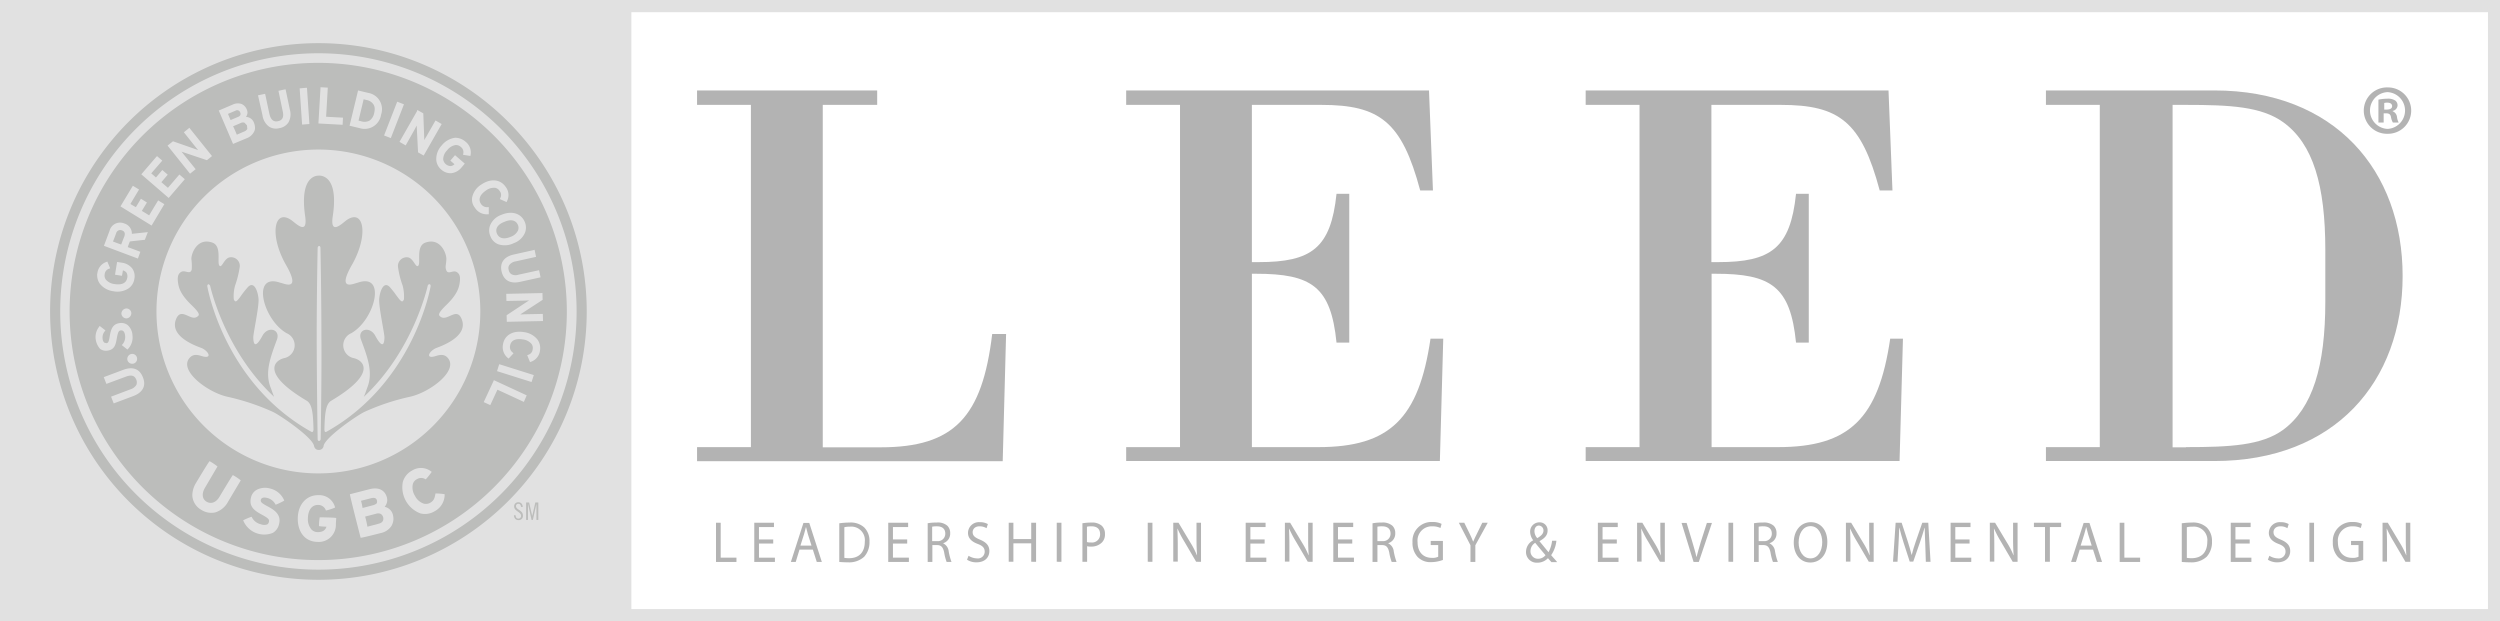 <svg xmlns="http://www.w3.org/2000/svg" width="529.651" height="131.578" viewBox="0 0 529.651 131.578">
  <g id="LEED_logo_USGBC_greyscale" data-name="LEED logo USGBC greyscale" opacity="0.298">
    <g id="Group_10562" data-name="Group 10562" transform="translate(0 0)">
      <g id="Group_10561" data-name="Group 10561">
        <g id="Group_10559" data-name="Group 10559">
          <g id="Group_10557" data-name="Group 10557" transform="translate(147.678 19.16)">
            <path id="Path_5309" data-name="Path 5309" d="M376,133.11v-2.942h11.409V57.661H376V54.6h38.162v3.061H402.634v72.547h12.244c15.662,0,21.545-6.48,23.652-24.01h2.942l-.716,26.952H376Z" transform="translate(-376 -54.6)"/>
            <path id="Path_5310" data-name="Path 5310" d="M631.294,130.168h14.112c15.185,0,21.307-6.122,23.771-22.976h2.7l-.716,25.918H604.7v-2.942h11.409V57.661H604.7V54.6h64.159l.835,21.188h-2.7C663.1,61.2,658.4,57.661,646.042,57.661H631.334V90.973h1.431c11.17,0,15.3-2.942,16.5-14.47h2.7v31.523h-2.7c-1.193-11.886-5.287-14.589-17.093-14.589h-.835v36.731Z" transform="translate(-513.788 -54.6)"/>
            <path id="Path_5311" data-name="Path 5311" d="M876.234,130.168h14.112c15.185,0,21.307-6.122,23.771-22.976h2.7L916.1,133.11H849.6v-2.942h11.409V57.661H849.6V54.6h64.159l.835,21.188h-2.7C908,61.2,903.3,57.661,890.942,57.661H876.234V90.973h1.431c11.17,0,15.3-2.942,16.5-14.47h2.7v31.523h-2.7c-1.193-11.886-5.287-14.589-17.054-14.589h-.835v36.731Z" transform="translate(-661.336 -54.6)"/>
            <path id="Path_5312" data-name="Path 5312" d="M1094.9,130.168h11.409V57.661H1094.9V54.6h35.657c25.56,0,39.911,16.974,39.911,39.314,0,22.38-14.35,39.2-39.911,39.2H1094.9Zm29.655,0c9.421,0,16.02-.358,20.591-3.657,6.241-4.611,8.944-13.436,8.944-27.19V88.389c0-13.675-2.584-22.5-8.944-27.071-4.611-3.3-11.17-3.657-20.591-3.657h-2.822v72.547h2.822Z" transform="translate(-809.125 -54.6)"/>
          </g>
          <g id="Group_10558" data-name="Group 10558" transform="translate(151.692 110.589)">
            <path id="Path_5313" data-name="Path 5313" d="M386.1,285h.994v7.394h3.339v.914H386.1Z" transform="translate(-386.1 -284.841)"/>
            <path id="Path_5314" data-name="Path 5314" d="M410.515,289.412h-3.021v2.981h3.379v.914H406.5V285h4.174v.914h-3.18v2.624h3.021Z" transform="translate(-398.391 -284.841)"/>
            <path id="Path_5315" data-name="Path 5315" d="M427.829,290.745l-.8,2.624H426l2.663-8.268H429.9l2.663,8.268h-1.073l-.835-2.624Zm2.544-.835-.755-2.385c-.159-.556-.278-1.034-.4-1.511h-.04c-.119.477-.239.994-.4,1.511l-.755,2.385Z" transform="translate(-410.139 -284.901)"/>
            <path id="Path_5316" data-name="Path 5316" d="M451.8,285.059a16.379,16.379,0,0,1,2.147-.159,4.264,4.264,0,0,1,3.14,1.034,4.015,4.015,0,0,1,1.113,2.981,4.583,4.583,0,0,1-1.113,3.22,4.721,4.721,0,0,1-3.458,1.193c-.716,0-1.312-.04-1.829-.08v-8.189Zm1.034,7.314a6.83,6.83,0,0,0,1.034.08c2.147,0,3.339-1.272,3.339-3.5a2.859,2.859,0,0,0-3.14-3.18,4.579,4.579,0,0,0-1.193.119v6.479Z" transform="translate(-425.683 -284.781)"/>
            <path id="Path_5317" data-name="Path 5317" d="M481.915,289.412h-3.021v2.981h3.379v.914H477.9V285h4.214v.914h-3.22v2.624h3.021Z" transform="translate(-441.408 -284.841)"/>
            <path id="Path_5318" data-name="Path 5318" d="M498.8,285.059a9.406,9.406,0,0,1,1.948-.159,3.035,3.035,0,0,1,2.266.676,2.128,2.128,0,0,1,.6,1.59,2.106,2.106,0,0,1-1.471,2.107v.04a2.1,2.1,0,0,1,1.153,1.67,12.582,12.582,0,0,0,.6,2.266h-1.034a10.494,10.494,0,0,1-.517-1.988c-.239-1.153-.636-1.59-1.55-1.59h-.954v3.578h-.994v-8.189Zm.994,3.776h1.034a1.57,1.57,0,0,0,1.749-1.59c0-1.073-.716-1.55-1.789-1.55a4.829,4.829,0,0,0-.994.08Z" transform="translate(-454 -284.781)"/>
            <path id="Path_5319" data-name="Path 5319" d="M520.218,291.816a3.528,3.528,0,0,0,1.789.557,1.438,1.438,0,0,0,1.63-1.431c0-.755-.4-1.232-1.471-1.63-1.272-.477-2.067-1.193-2.067-2.345a2.305,2.305,0,0,1,2.5-2.266,3.354,3.354,0,0,1,1.709.4l-.278.875a2.844,2.844,0,0,0-1.471-.4c-1.073,0-1.471.676-1.471,1.232,0,.755.477,1.153,1.55,1.59,1.312.557,1.988,1.232,1.988,2.425,0,1.272-.875,2.385-2.743,2.385a3.572,3.572,0,0,1-1.988-.557Z" transform="translate(-466.712 -284.66)"/>
            <path id="Path_5320" data-name="Path 5320" d="M543.094,285v3.458h3.776V285H547.9v8.268H546.87v-3.9h-3.776v3.9H542.1V285Z" transform="translate(-480.087 -284.841)"/>
            <path id="Path_5321" data-name="Path 5321" d="M568.694,285v8.268H567.7V285Z" transform="translate(-495.511 -284.841)"/>
            <path id="Path_5322" data-name="Path 5322" d="M581.3,285.059a11.56,11.56,0,0,1,1.948-.159,3.127,3.127,0,0,1,2.186.676,2.274,2.274,0,0,1,.676,1.749,2.392,2.392,0,0,1-.6,1.749,3.113,3.113,0,0,1-2.385.914,2.331,2.331,0,0,1-.795-.079v3.3h-.994v-8.149Zm.994,3.975a2.582,2.582,0,0,0,.835.08,1.7,1.7,0,0,0,1.948-1.789c0-1.113-.716-1.63-1.829-1.63a4.66,4.66,0,0,0-.954.08Z" transform="translate(-503.705 -284.781)"/>
            <path id="Path_5323" data-name="Path 5323" d="M617.194,285v8.268H616.2V285Z" transform="translate(-524.731 -284.841)"/>
            <path id="Path_5324" data-name="Path 5324" d="M629.8,293.308V285h1.113l2.5,4.174a17.534,17.534,0,0,1,1.391,2.7h.04c-.08-1.113-.119-2.107-.119-3.419V285h.954v8.268H634.65l-2.465-4.214a23.512,23.512,0,0,1-1.471-2.783h-.04c.04,1.034.08,2.027.08,3.419v3.538H629.8Z" transform="translate(-532.925 -284.841)"/>
            <path id="Path_5325" data-name="Path 5325" d="M672.415,289.412h-3.021v2.981h3.379v.914H668.4V285h4.214v.914h-3.22v2.624h3.021Z" transform="translate(-556.181 -284.841)"/>
            <path id="Path_5326" data-name="Path 5326" d="M689.3,293.308V285h1.113l2.5,4.174a17.54,17.54,0,0,1,1.391,2.7h.04c-.08-1.113-.119-2.107-.119-3.419V285h.954v8.268H694.15l-2.465-4.214a23.512,23.512,0,0,1-1.471-2.783h-.04c.04,1.034.08,2.027.08,3.419v3.538H689.3Z" transform="translate(-568.773 -284.841)"/>
            <path id="Path_5327" data-name="Path 5327" d="M719.115,289.412h-3.021v2.981h3.379v.914H715.1V285h4.214v.914h-3.22v2.624h3.021Z" transform="translate(-584.317 -284.841)"/>
            <path id="Path_5328" data-name="Path 5328" d="M736,285.059a9.406,9.406,0,0,1,1.948-.159,3.1,3.1,0,0,1,2.266.676,2.128,2.128,0,0,1,.6,1.59,2.106,2.106,0,0,1-1.471,2.107v.04a2.1,2.1,0,0,1,1.153,1.67,12.577,12.577,0,0,0,.6,2.266h-1.034a10.5,10.5,0,0,1-.517-1.988c-.239-1.153-.636-1.59-1.55-1.59h-.954v3.578H736Zm1.034,3.776h1.034a1.57,1.57,0,0,0,1.749-1.59c0-1.073-.715-1.55-1.789-1.55a4.828,4.828,0,0,0-.994.08Z" transform="translate(-596.909 -284.781)"/>
            <path id="Path_5329" data-name="Path 5329" d="M763.66,292.67a7.258,7.258,0,0,1-2.385.437,3.748,3.748,0,0,1-2.9-1.113,4.367,4.367,0,0,1-1.073-3.1,4.026,4.026,0,0,1,4.214-4.293,4.21,4.21,0,0,1,1.948.4l-.238.875a3.781,3.781,0,0,0-1.709-.358,3.02,3.02,0,0,0-3.14,3.339c0,2.107,1.193,3.339,3.021,3.339a2.616,2.616,0,0,0,1.352-.239v-2.465h-1.59v-.875h2.584v4.055Z" transform="translate(-609.742 -284.6)"/>
            <path id="Path_5330" data-name="Path 5330" d="M784.465,293.308V289.77L782,285h1.153l1.113,2.266c.318.636.517,1.113.755,1.709h.04c.239-.557.477-1.073.8-1.709L786.969,285h1.153l-2.624,4.77v3.538Z" transform="translate(-624.623 -284.841)"/>
            <path id="Path_5331" data-name="Path 5331" d="M823.166,293.188c-.238-.238-.437-.477-.715-.8a3.068,3.068,0,0,1-2.266.954,2.254,2.254,0,0,1-2.385-2.306,2.771,2.771,0,0,1,1.511-2.425v-.04a3.05,3.05,0,0,1-.636-1.749,1.949,1.949,0,0,1,1.988-2.027,1.659,1.659,0,0,1,1.709,1.749c0,.875-.477,1.55-1.709,2.226v.04c.676.8,1.391,1.709,1.908,2.306a6.711,6.711,0,0,0,.755-2.425h.914a6.585,6.585,0,0,1-1.113,3.061c.4.477.835.914,1.272,1.471h-1.232Zm-2.822-.676a2.04,2.04,0,0,0,1.59-.755c-.477-.557-1.312-1.55-2.186-2.624a2.043,2.043,0,0,0-.994,1.67,1.577,1.577,0,0,0,1.59,1.709Zm.2-7.036c-.636,0-.954.557-.954,1.193a2.219,2.219,0,0,0,.6,1.471c.8-.477,1.312-.914,1.312-1.63a1.034,1.034,0,0,0-.954-1.034Z" transform="translate(-646.192 -284.72)"/>
            <path id="Path_5332" data-name="Path 5332" d="M860.115,289.412h-3.021v2.981h3.379v.914H856.1V285h4.214v.914h-3.22v2.624h3.021Z" transform="translate(-669.267 -284.841)"/>
            <path id="Path_5333" data-name="Path 5333" d="M877,293.308V285h1.113l2.5,4.174a17.535,17.535,0,0,1,1.391,2.7h.04c-.079-1.113-.119-2.107-.119-3.419V285h.954v8.268H881.85l-2.465-4.214a23.5,23.5,0,0,1-1.471-2.783h-.04c.04,1.034.079,2.027.079,3.419v3.538H877Z" transform="translate(-681.859 -284.841)"/>
            <path id="Path_5334" data-name="Path 5334" d="M903.244,293.368,900.7,285.1h1.073l1.232,4.094c.318,1.113.636,2.107.835,3.1h.04c.238-.954.557-1.988.875-3.1l1.312-4.094h1.073l-2.783,8.268Z" transform="translate(-696.138 -284.901)"/>
            <path id="Path_5335" data-name="Path 5335" d="M926.694,285v8.268H925.7V285Z" transform="translate(-711.2 -284.841)"/>
            <path id="Path_5336" data-name="Path 5336" d="M939.2,285.059a9.407,9.407,0,0,1,1.948-.159,3.1,3.1,0,0,1,2.266.676,2.129,2.129,0,0,1,.6,1.59,2.106,2.106,0,0,1-1.471,2.107v.04a2.1,2.1,0,0,1,1.153,1.67,12.57,12.57,0,0,0,.6,2.266h-1.034a10.506,10.506,0,0,1-.517-1.988c-.239-1.153-.636-1.59-1.55-1.59h-.954v3.578h-.994v-8.189Zm1.034,3.776h1.034a1.57,1.57,0,0,0,1.749-1.59c0-1.073-.715-1.55-1.789-1.55a4.829,4.829,0,0,0-.994.08Z" transform="translate(-719.333 -284.781)"/>
            <path id="Path_5337" data-name="Path 5337" d="M967.616,288.874c0,2.862-1.63,4.373-3.617,4.373-2.067,0-3.5-1.709-3.5-4.214,0-2.624,1.55-4.333,3.617-4.333C966.224,284.7,967.616,286.409,967.616,288.874Zm-6.082.159c0,1.749.914,3.339,2.5,3.339s2.5-1.55,2.5-3.458c0-1.63-.8-3.379-2.5-3.379C962.368,285.575,961.534,287.2,961.534,289.033Z" transform="translate(-732.166 -284.66)"/>
            <path id="Path_5338" data-name="Path 5338" d="M988.3,293.308V285h1.113l2.5,4.174a17.534,17.534,0,0,1,1.391,2.7h.04c-.08-1.113-.119-2.107-.119-3.419V285h.954v8.268H993.15l-2.465-4.214a23.5,23.5,0,0,1-1.471-2.783h-.04c.04,1.034.079,2.027.079,3.419v3.538H988.3Z" transform="translate(-748.915 -284.841)"/>
            <path id="Path_5339" data-name="Path 5339" d="M1020.237,289.651c-.04-1.153-.119-2.544-.119-3.578h-.04c-.278.954-.6,2.027-.994,3.14l-1.391,4.015h-.755l-1.272-3.935c-.358-1.153-.676-2.226-.914-3.22h-.04c-.04,1.034-.079,2.425-.159,3.657l-.2,3.538h-.954l.557-8.268h1.272l1.312,4.015c.318,1.034.6,1.948.795,2.783h.04c.2-.835.477-1.749.835-2.783L1019.6,285h1.272l.477,8.268h-.994Z" transform="translate(-764.038 -284.841)"/>
            <path id="Path_5340" data-name="Path 5340" d="M1048.115,289.412h-3.021v2.981h3.379v.914H1044.1V285h4.214v.914h-3.22v2.624h3.021Z" transform="translate(-782.534 -284.841)"/>
            <path id="Path_5341" data-name="Path 5341" d="M1065,293.308V285h1.113l2.5,4.174a17.535,17.535,0,0,1,1.391,2.7h.04c-.08-1.113-.119-2.107-.119-3.419V285h.954v8.268h-1.034l-2.465-4.214a23.521,23.521,0,0,1-1.471-2.783h-.04c.04,1.034.079,2.027.079,3.419v3.538H1065Z" transform="translate(-795.126 -284.841)"/>
            <path id="Path_5342" data-name="Path 5342" d="M1090.885,285.914H1088.5V285h5.764v.914h-2.385v7.354h-1.034v-7.354Z" transform="translate(-809.284 -284.841)"/>
            <path id="Path_5343" data-name="Path 5343" d="M1110.129,290.745l-.8,2.624H1108.3l2.663-8.268h1.232l2.663,8.268h-1.073l-.835-2.624Zm2.544-.835-.755-2.385c-.159-.556-.278-1.034-.4-1.511h-.04c-.119.477-.239.994-.4,1.511l-.755,2.385Z" transform="translate(-821.213 -284.901)"/>
            <path id="Path_5344" data-name="Path 5344" d="M1134.2,285h.994v7.394h3.339v.914H1134.2Z" transform="translate(-836.818 -284.841)"/>
            <path id="Path_5345" data-name="Path 5345" d="M1167.3,285.059a16.379,16.379,0,0,1,2.146-.159,4.264,4.264,0,0,1,3.141,1.034,4.015,4.015,0,0,1,1.113,2.981,4.583,4.583,0,0,1-1.113,3.22,4.721,4.721,0,0,1-3.458,1.193c-.716,0-1.312-.04-1.829-.08Zm1.033,7.314a6.831,6.831,0,0,0,1.034.08c2.146,0,3.339-1.272,3.339-3.5a2.859,2.859,0,0,0-3.14-3.18,4.578,4.578,0,0,0-1.193.119v6.479Z" transform="translate(-856.76 -284.781)"/>
            <path id="Path_5346" data-name="Path 5346" d="M1197.415,289.412h-3.021v2.981h3.379v.914H1193.4V285h4.214v.914h-3.22v2.624h3.021Z" transform="translate(-872.485 -284.841)"/>
            <path id="Path_5347" data-name="Path 5347" d="M1213.518,291.816a3.528,3.528,0,0,0,1.789.557,1.438,1.438,0,0,0,1.63-1.431c0-.755-.4-1.232-1.471-1.63-1.272-.477-2.067-1.193-2.067-2.345a2.305,2.305,0,0,1,2.5-2.266,3.353,3.353,0,0,1,1.709.4l-.278.875a2.722,2.722,0,0,0-1.471-.4c-1.073,0-1.471.676-1.471,1.232,0,.755.477,1.153,1.55,1.59,1.312.557,1.988,1.232,1.988,2.425,0,1.272-.875,2.385-2.743,2.385a3.572,3.572,0,0,1-1.988-.557Z" transform="translate(-884.414 -284.66)"/>
            <path id="Path_5348" data-name="Path 5348" d="M1236.294,285v8.268h-.994V285Z" transform="translate(-897.729 -284.841)"/>
            <path id="Path_5349" data-name="Path 5349" d="M1254.16,292.67a7.259,7.259,0,0,1-2.385.437,3.747,3.747,0,0,1-2.9-1.113,4.368,4.368,0,0,1-1.073-3.1,4.026,4.026,0,0,1,4.214-4.293,4.209,4.209,0,0,1,1.948.4l-.238.875a3.781,3.781,0,0,0-1.709-.358,3.02,3.02,0,0,0-3.14,3.339c0,2.107,1.192,3.339,3.021,3.339a2.616,2.616,0,0,0,1.351-.239v-2.465h-1.59v-.875h2.584v4.055Z" transform="translate(-905.26 -284.6)"/>
            <path id="Path_5350" data-name="Path 5350" d="M1274.3,293.308V285h1.113l2.5,4.174a17.535,17.535,0,0,1,1.391,2.7h.04c-.08-1.113-.119-2.107-.119-3.419V285h.954v8.268h-1.034l-2.464-4.214a23.521,23.521,0,0,1-1.471-2.783h-.04c.04,1.034.079,2.027.079,3.419v3.538h-.954Z" transform="translate(-921.226 -284.841)"/>
          </g>
          <path id="Path_5351" data-name="Path 5351" d="M4.5,6.4V137.978H534.151V6.4ZM531.607,135.434H138.264V8.984H531.607Z" transform="translate(-4.5 -6.4)" fill="#9b9b9b"/>
        </g>
        <g id="Group_10560" data-name="Group 10560" transform="translate(500.792 18.524)">
          <path id="Path_5352" data-name="Path 5352" d="M1269.388,53a4.91,4.91,0,1,1-.04,9.819,4.912,4.912,0,1,1,.04-9.819Zm-.08.994a3.9,3.9,0,0,0,.04,7.791,3.9,3.9,0,0,0-.04-7.791Zm-.755,6.44H1267.4v-4.85a9.9,9.9,0,0,1,1.869-.2,2.813,2.813,0,0,1,1.709.4,1.287,1.287,0,0,1,.477,1.034,1.257,1.257,0,0,1-1.034,1.153v.079a1.479,1.479,0,0,1,.914,1.193,3.433,3.433,0,0,0,.358,1.193h-1.232a3.641,3.641,0,0,1-.4-1.153c-.08-.557-.4-.8-1.034-.8h-.517v1.948Zm.04-2.743h.557c.636,0,1.153-.2,1.153-.716,0-.437-.318-.755-1.033-.755a2.042,2.042,0,0,0-.636.08v1.391Z" transform="translate(-1264.3 -53)"/>
        </g>
      </g>
    </g>
    <g id="Group_10563" data-name="Group 10563" transform="translate(10.614 9.143)">
      <path id="Path_5353" data-name="Path 5353" d="M88.045,29.4A56.845,56.845,0,1,0,144.89,86.245,56.833,56.833,0,0,0,88.045,29.4m0,111.543a54.7,54.7,0,1,1,54.7-54.7A54.7,54.7,0,0,1,88.045,140.943Z" transform="translate(-31.2 -29.4)" fill="#1d201b"/>
      <path id="Path_5354" data-name="Path 5354" d="M129.5,74.265c.437-.2,1.55-.676,1.55-.676a1.239,1.239,0,0,0,.676-.557l-.079-.755-.517-.557a1.055,1.055,0,0,0-.835.079s-1.272.557-1.59.676c.2.318.676,1.511.8,1.789" transform="translate(-89.942 -54.866)" fill="#1d201b"/>
      <path id="Path_5355" data-name="Path 5355" d="M66.608,129.087a.891.891,0,0,0-1.232.6s-.517,1.431-.676,1.749c.318.119,1.431.557,1.749.636.119-.358.676-1.749.676-1.749a2,2,0,0,0,.08-.477.759.759,0,0,0-.6-.755" transform="translate(-51.383 -89.415)" fill="#1d201b"/>
      <path id="Path_5356" data-name="Path 5356" d="M269,125.994a1.514,1.514,0,0,0,.159.676c.437.994,1.511,1.232,2.9.636a2.677,2.677,0,0,0,1.55-1.352,1.56,1.56,0,0,0-.04-1.193c-.437-.994-1.511-1.232-2.9-.6-1.073.4-1.67,1.073-1.67,1.829" transform="translate(-174.47 -86.282)" fill="#1d201b"/>
      <path id="Path_5357" data-name="Path 5357" d="M197.906,63.832a2.466,2.466,0,0,0,.994-1.59,3.5,3.5,0,0,0,.119-.835,1.752,1.752,0,0,0-.278-1.034,2.214,2.214,0,0,0-1.431-.914s-.4-.08-.636-.159c-.08.4-.994,4.134-1.073,4.532.239.04.636.159.636.159a2.328,2.328,0,0,0,1.67-.159" transform="translate(-130.248 -47.414)" fill="#1d201b"/>
      <path id="Path_5358" data-name="Path 5358" d="M128.663,65.935a.749.749,0,0,0-.079-.318.666.666,0,0,0-.994-.358s-1.232.517-1.59.676c.119.278.437,1.034.557,1.312.437-.2,1.59-.676,1.59-.676.4-.159.517-.4.517-.636" transform="translate(-88.315 -50.948)" fill="#1d201b"/>
      <path id="Path_5359" data-name="Path 5359" d="M94.311,39.9a52.671,52.671,0,1,0,52.631,52.671A52.694,52.694,0,0,0,94.311,39.9m47.463,48.736.04,1.471-4.452,2.9s-.159.119-.278.2c.2,0,.835-.04.835-.04l3.935-.079.04,1.511-7.672.159-.04-1.391,4.571-3.021s.119-.079.2-.119c-.2,0-.835.04-.835.04l-3.975.079-.04-1.511,7.434-.159Zm-1.67-9.143L140.423,81l-4.293.954a2.07,2.07,0,0,0-1.391.8,1.2,1.2,0,0,0-.119.994,1.349,1.349,0,0,0,.557.914,1.862,1.862,0,0,0,1.511.119l4.373-.954.318,1.511-4.333.954c-2.107.477-3.5-.318-3.935-2.226-.4-1.829.557-3.14,2.663-3.578l4.094-.914ZM138,73.53a3.012,3.012,0,0,1,.08,2.345,4.021,4.021,0,0,1-2.385,2.226,4.3,4.3,0,0,1-3.26.239,2.88,2.88,0,0,1-1.67-1.67,3.012,3.012,0,0,1-.08-2.345,4.021,4.021,0,0,1,2.385-2.226C135.215,71.185,137.2,71.741,138,73.53Zm-11.091-5.247a4.245,4.245,0,0,1,1.948-2.624c1.948-1.312,4.015-1.113,5.128.517a2.8,2.8,0,0,1,.278,3.021l-.079.2-1.431-.636.079-.2a1.315,1.315,0,0,0-.119-1.511,1.488,1.488,0,0,0-.954-.676,2.8,2.8,0,0,0-1.988.6c-1.272.875-1.63,1.868-1.034,2.783a1.524,1.524,0,0,0,1.431.716h.239V71.98h-.2a2.945,2.945,0,0,1-2.743-1.391A2.757,2.757,0,0,1,126.907,68.283ZM125.476,56.6a2.879,2.879,0,0,1,1.073,2.822l-.04.2-1.55-.239.04-.239a1.39,1.39,0,0,0-.517-1.431,1.488,1.488,0,0,0-1.113-.4,2.8,2.8,0,0,0-1.789,1.113,2.76,2.76,0,0,0-.835,1.908,1.642,1.642,0,0,0,1.59,1.431,1.27,1.27,0,0,0,.8-.4c-.239-.2-.875-.755-.875-.755l.994-1.153,2.067,1.789-.676.8a3.264,3.264,0,0,1-2.186,1.232,2.886,2.886,0,0,1-2.107-.755,2.948,2.948,0,0,1-1.073-2.067,4.248,4.248,0,0,1,1.153-3.061,4.36,4.36,0,0,1,2.862-1.63A3.349,3.349,0,0,1,125.476,56.6ZM115.26,49.878l1.272.716.2,5.327v.358c.159-.318.437-.755.437-.755l1.948-3.419,1.312.755-3.816,6.678-1.193-.676-.278-5.486v-.2c-.159.278-.4.755-.4.755L112.8,57.391l-1.312-.755,3.7-6.48Zm-4.333-1.55.079-.2,1.431.557-2.783,7.155-1.431-.557Zm-8.268-2.345.04-.239,2.147.517a3.5,3.5,0,0,1,2.743,4.611,3.524,3.524,0,0,1-4.532,2.862l-2.147-.517Zm-7.911-.676v-.239l1.55.08s-.318,5.724-.358,6.162c.4.04,3.578.2,3.578.2l-.079,1.511-5.128-.278Zm-3.1-.119h.239l.517,7.672-1.55.119-.517-7.672Zm-8.626,1.272.914,4.293c.278,1.193.875,1.709,1.789,1.511.6-.119,1.391-.477,1.034-2.067l-.914-4.373,1.272-.278.239-.04.914,4.333a3.524,3.524,0,0,1-.318,2.7,2.815,2.815,0,0,1-1.908,1.193,2.717,2.717,0,0,1-2.186-.318,3.544,3.544,0,0,1-1.391-2.385l-.954-4.253Zm-6.837,2.266a2.478,2.478,0,0,1,1.829-.119,2.113,2.113,0,0,1,1.113,1.153,1.722,1.722,0,0,1,.159.755,1.814,1.814,0,0,1-.318.835,1.853,1.853,0,0,1,1.67,1.193,2.957,2.957,0,0,1,.239,1.113,1.613,1.613,0,0,1-.159.755,2.87,2.87,0,0,1-1.63,1.471l-2.862,1.193L73.2,50ZM63.5,56.516l5.009,1.749s.2.079.318.119c-.159-.2-.557-.676-.557-.676l-2.465-3.1.994-.8.159-.159,4.81,6-1.073.875-5.207-1.749a1.871,1.871,0,0,1-.2-.08c.119.119.517.636.517.636l2.5,3.1-1.193.954L62.35,57.43Zm-3.538,3.3.159-.159,1.113.954S59.17,63,58.892,63.314c.239.2.8.676.994.875.239-.278,1.352-1.59,1.352-1.59l1.153.994s-1.113,1.312-1.352,1.59c.239.2,1.153.994,1.391,1.193.278-.318,2.425-2.822,2.425-2.822l1.153.994-3.419,3.975-5.8-5.009ZM47.483,84.462a2.857,2.857,0,0,1,1.908-2.385l.2-.08.6,1.431-.2.079a1.309,1.309,0,0,0-.954,1.153,1.438,1.438,0,0,0,.239,1.153,2.8,2.8,0,0,0,1.868.954c1.511.239,2.465-.2,2.663-1.312a1.1,1.1,0,0,0,.04-.358,1.522,1.522,0,0,0-.2-.755,1.436,1.436,0,0,0-.755-.477c-.04.318-.2,1.153-.2,1.153L51.22,84.78l.437-2.7,1.034.159a3.344,3.344,0,0,1,2.186,1.232,2.833,2.833,0,0,1,.437,2.226,2.931,2.931,0,0,1-1.232,1.988,4.3,4.3,0,0,1-3.22.6A4.348,4.348,0,0,1,48,86.688a3.021,3.021,0,0,1-.557-1.709A1.219,1.219,0,0,1,47.483,84.462Zm8.388,17.888a1.045,1.045,0,0,1-.755,1.272,1.058,1.058,0,0,1-1.272-.755,1.077,1.077,0,0,1,.755-1.272h0A1.027,1.027,0,0,1,55.871,102.35Zm-1.193-9.381a1.117,1.117,0,0,1-1.034,1.073,1.088,1.088,0,0,1-1.073-1.034,1.117,1.117,0,0,1,1.034-1.073A1.036,1.036,0,0,1,54.678,92.968Zm-7.553,5.486a3.5,3.5,0,0,1,.716-2.624l.119-.2,1.232.954-.159.2a2.041,2.041,0,0,0-.437,1.59,1.15,1.15,0,0,0,.358.8l.437.119c.318-.04.517-.159.716-1.511.239-1.352.557-2.544,2.067-2.743a2.223,2.223,0,0,1,1.709.4,3.087,3.087,0,0,1,1.034,2.186A3.54,3.54,0,0,1,54,100.482l-.159.159-1.193-.954.159-.159a2.358,2.358,0,0,0,.557-1.789c-.119-1.113-.6-1.193-.954-1.153s-.557.278-.8,1.59c-.239,1.511-.517,2.5-2.027,2.7a2.089,2.089,0,0,1-1.55-.4A3.964,3.964,0,0,1,47.125,98.454Zm7.95,12.045-4.134,1.55-.557-1.431,4.094-1.55a2.207,2.207,0,0,0,1.272-.954,1.527,1.527,0,0,0,0-1.034c-.239-.6-.676-1.272-2.186-.716l-4.174,1.55-.557-1.431,4.134-1.55c2.027-.755,3.5-.2,4.174,1.63C57.858,108.313,57.1,109.744,55.076,110.5ZM57.54,77.386s-2.942.318-3.18.358c-.079.2-.358.914-.437,1.193.358.119,2.663.994,2.663.994l-.517,1.431-7.2-2.7,1.193-3.18a2.3,2.3,0,0,1,3.14-1.55,2.227,2.227,0,0,1,1.59,2.147v.04c.437-.04,3.379-.358,3.379-.358ZM52.373,70.31,55,65.937l1.312.8s-1.63,2.7-1.829,3.061c.239.159.875.517,1.153.676.2-.318,1.073-1.789,1.073-1.789l1.272.8S57.1,70.946,56.9,71.264c.278.159,1.272.755,1.55.954.2-.358,1.908-3.18,1.908-3.18l1.312.8-2.7,4.532ZM75.19,132.839a4.615,4.615,0,0,1-2.743,2.306,3.9,3.9,0,0,1-2.9-.517,3.722,3.722,0,0,1-1.829-2.306,3.1,3.1,0,0,1-.119-.875,5.129,5.129,0,0,1,.8-2.584s2.7-4.532,2.862-4.571a12.169,12.169,0,0,1,1.67,1.113l-2.663,4.532c-.716,1.232-.6,2.385.358,2.942s2.027.159,2.743-1.073c0,0,2.7-4.532,2.822-4.571a12.17,12.17,0,0,1,1.67,1.113Zm8.467,1.073c1.073.6,2.9,1.59,2.306,3.737a2.812,2.812,0,0,1-1.312,1.829,4.809,4.809,0,0,1-6.281-2.663,12.748,12.748,0,0,1,1.789-.755,2.82,2.82,0,0,0,1.948,1.59,1.94,1.94,0,0,0,1.352.04.781.781,0,0,0,.358-.517.852.852,0,0,0,.04-.238c0-.358-.318-.676-1.67-1.391-1.153-.636-2.266-1.352-2.266-2.743a3.546,3.546,0,0,1,.119-.875,2.494,2.494,0,0,1,1.232-1.59,3.862,3.862,0,0,1,2.862-.239,4.266,4.266,0,0,1,2.942,2.544,13.1,13.1,0,0,1-1.829.875,2.688,2.688,0,0,0-1.749-1.431c-.755-.2-1.272-.079-1.391.4C82.027,132.959,82.306,133.2,83.657,133.913Zm14.35,3.657a3.621,3.621,0,0,1-3.935,3.816c-2.544-.04-4.174-2.027-4.134-5.009.04-2.9,1.829-4.929,4.373-4.889a3.453,3.453,0,0,1,3.538,2.624,11.2,11.2,0,0,1-1.948.636,1.719,1.719,0,0,0-1.67-1.193c-1.312,0-2.107,1.073-2.147,2.822a3.372,3.372,0,0,0,.755,2.385,1.8,1.8,0,0,0,1.312.557c1.073,0,1.63-.4,1.868-1.153a12.018,12.018,0,0,1-1.59-.119,10.773,10.773,0,0,1,.159-1.868s3.379.04,3.5.159Zm11.806.4a3.552,3.552,0,0,1-2.306,1.55s-4.134,1.073-4.253.994c0,0-2.345-9.1-2.266-9.222l4.174-1.073c1.868-.477,3.22.159,3.657,1.749a3.068,3.068,0,0,1,.079.6,2.268,2.268,0,0,1-.557,1.391,2.274,2.274,0,0,1,1.749,1.67,3.921,3.921,0,0,1,.119.954A3.317,3.317,0,0,1,109.814,137.967Zm9.1-3.061a3.912,3.912,0,0,1-3.021.437,5.925,5.925,0,0,1-3.7-6.639,3.924,3.924,0,0,1,1.948-2.425,3.527,3.527,0,0,1,4.174.278,13.9,13.9,0,0,1-1.272,1.59,1.681,1.681,0,0,0-1.868-.04,1.638,1.638,0,0,0-.875,1.113,3.346,3.346,0,0,0,.477,2.425,3.236,3.236,0,0,0,1.829,1.63,1.84,1.84,0,0,0,1.431-.2c.676-.4.914-.875,1.073-1.948a11.656,11.656,0,0,1,1.948.159A3.994,3.994,0,0,1,118.917,134.907Zm-24.606-8.03a34.306,34.306,0,1,1,34.306-34.306A34.286,34.286,0,0,1,94.311,126.877Zm43.528-15.145s-5.207-2.425-5.6-2.584c-.159.358-1.511,3.26-1.511,3.26l-1.391-.636,2.067-4.452.08-.2,6.957,3.22Zm1.63-4.214-7.314-2.306.4-1.272.079-.2,7.314,2.306Zm1.789-6.678a2.857,2.857,0,0,1-1.908,2.385l-.2.08-.6-1.471.2-.08a1.3,1.3,0,0,0,.954-1.153,1.438,1.438,0,0,0-.239-1.153,2.8,2.8,0,0,0-1.868-.954c-1.511-.239-2.465.2-2.663,1.272a1.423,1.423,0,0,0,.557,1.511l.159.159-1.034,1.113-.159-.119a2.949,2.949,0,0,1-1.034-2.9c.318-1.948,2.107-2.981,4.452-2.584a4.348,4.348,0,0,1,2.862,1.59A3.133,3.133,0,0,1,141.257,100.839Z" transform="translate(-37.466 -35.726)" fill="#1d201b"/>
      <path id="Path_5360" data-name="Path 5360" d="M201.406,280.1s-2.107.557-2.306.6a20.073,20.073,0,0,1,.477,2.107v.04L202,282.2c.636-.159.954-.517.954-1.034a1.1,1.1,0,0,0-.04-.358c-.239-.676-.716-.914-1.511-.716" transform="translate(-132.357 -180.4)" fill="#1d201b"/>
      <path id="Path_5361" data-name="Path 5361" d="M199.563,273.285s.557-.2.676-.4a.93.93,0,0,0,.04-.557c-.079-.358-.318-.716-1.193-.517,0,0-1.988.517-2.186.557a10.9,10.9,0,0,1,.318,1.471v.04c0,.04,2.345-.6,2.345-.6" transform="translate(-131.031 -175.416)" fill="#1d201b"/>
      <path id="Path_5362" data-name="Path 5362" d="M279.911,275.094c-.04-.4-.2-.676-.557-.676a.471.471,0,0,0-.517.477c0,.835,1.471.835,1.471,2.027a.878.878,0,0,1-.954.954c-.6,0-.914-.437-.954-1.034h.358c0,.437.2.716.6.716a.554.554,0,0,0,.557-.6c0-.835-1.471-.954-1.471-1.988a.846.846,0,0,1,.914-.875c.517,0,.875.358.914.994h-.358" transform="translate(-180.134 -176.828)" fill="#1d201b"/>
      <path id="Path_5363" data-name="Path 5363" d="M285.536,274.2l.636,2.783h.04l.636-2.783h.636v3.7h-.4v-3.419h0l-.755,3.419h-.278l-.755-3.419h0V277.9h-.4v-3.7h.636" transform="translate(-184.05 -176.888)" fill="#1d201b"/>
      <path id="Path_5364" data-name="Path 5364" d="M152.973,136.572c.517-.239,7.036-2.266,5.525-6.122-1.034-2.743-3.061.517-4.492-.557-.437-.318-.716-.6,1.232-2.5,1.988-1.908,2.584-3.3,2.783-4.452.2-1.193.2-2.067-.636-2.544-.835-.437-1.868.755-2.226-.517-.2-.676.04-1.034.079-2.226,0-1.312-1.352-4.571-4.452-3.458-2.027.716-.954,4.214-1.471,4.85-.517.676-.994-1.391-2.107-1.709a1.849,1.849,0,0,0-2.226,1.948,18.538,18.538,0,0,0,.994,4.015,9.326,9.326,0,0,1,.278,2.9c-.318.755-.6.517-1.352-.477-.676-.875-.318-.517-1.471-1.908-1.431-1.789-2.306.676-2.425,2.345s1.153,7.394,1.113,8.149c-.079,3.458-1.988-.517-2.067-.6-1.272-1.908-3.7-1.034-2.9,1.034,1.391,3.737,2.624,7,1.312,10.216-.159.437-.4,1.193-.716,1.908,10.614-9.9,13.555-23.613,13.555-23.613a.4.4,0,0,1,.437-.239c.119.04.2.318.159.437,0,.04-3.458,20.353-21.983,30.768-.4.239-.477,0-.517-.4.079-3.22.239-5.406,1.431-6.122,9.978-5.923,6.758-8.666,4.651-9.063a2.778,2.778,0,0,1-.4-5.247c5.009-2.822,7.593-12.919,1.352-10.693-.557.04-4.691,2.186-1.073-4.015,3.419-6.2,2.385-11.687-1.193-9.3-.914.636-3.578,3.419-3.021-.636.954-6.122-.557-8.308-2.385-8.706a2.2,2.2,0,0,0-.358-.04h-.159c-.119,0-.517.04-.517.04-1.789.4-3.3,2.584-2.385,8.706.517,4.055-2.107,1.232-3.021.636-3.538-2.385-4.611,3.1-1.193,9.3,3.617,6.2-.477,4.055-1.073,4.015-6.241-2.186-3.657,7.871,1.352,10.693a2.778,2.778,0,0,1-.4,5.247c-2.067.4-5.327,3.14,4.651,9.063,1.193.716,1.352,2.9,1.431,6.162-.08.358-.159.6-.557.358-18.485-10.375-21.943-30.728-21.943-30.768a.431.431,0,0,1,.2-.437c.119-.04.358.2.4.318,0,0,2.942,13.635,13.555,23.533-.318-.755-.557-1.511-.716-1.908-1.312-3.22-.079-6.44,1.312-10.216.755-2.067-1.67-2.942-2.942-1.034-.079.079-1.988,4.055-2.067.6-.04-.755,1.232-6.519,1.113-8.149-.119-1.67-.994-4.134-2.425-2.345a19.6,19.6,0,0,0-1.471,1.908c-.755.994-1.034,1.232-1.352.477a8.269,8.269,0,0,1,.278-2.9,21.176,21.176,0,0,0,.994-4.015,1.833,1.833,0,0,0-2.226-1.948c-1.153.318-1.59,2.385-2.107,1.709s.557-4.134-1.471-4.85c-3.14-1.113-4.452,2.186-4.452,3.458a11.5,11.5,0,0,1,.08,2.226c-.318,1.232-1.391.04-2.226.517-.8.437-.835,1.352-.636,2.544s.8,2.544,2.783,4.452,1.709,2.186,1.232,2.5c-1.391,1.034-3.419-2.186-4.492.557-1.511,3.9,5.009,5.883,5.525,6.122,1.391.676,2.147,2.186.239,1.749-.755-.2-1.948-.755-2.862.278-2.425,2.7,3.9,7.394,8.07,8.268a48.972,48.972,0,0,1,9.54,3.18c1.55.716,8.229,5.287,8.706,7.116.119.557.4.954,1.034.954a.978.978,0,0,0,1.034-.914c.437-1.829,7.116-6.44,8.666-7.155a48.018,48.018,0,0,1,9.54-3.18c4.214-.875,10.494-5.565,8.07-8.268-.914-1.034-2.107-.477-2.862-.278-1.829.437-1.073-1.073.318-1.749m-24.368,19.28s-.04.358-.358.358c-.278,0-.278-.358-.278-.358s-.2-13.039-.2-21.943c0-8.944.2-18.644.2-18.644s.08-.358.318-.358.278.358.278.358.2,9.739.2,18.644C128.844,142.813,128.605,155.851,128.605,155.851Z" transform="translate(-71.283 -71.935)" fill="#1d201b"/>
    </g>
  </g>
</svg>
